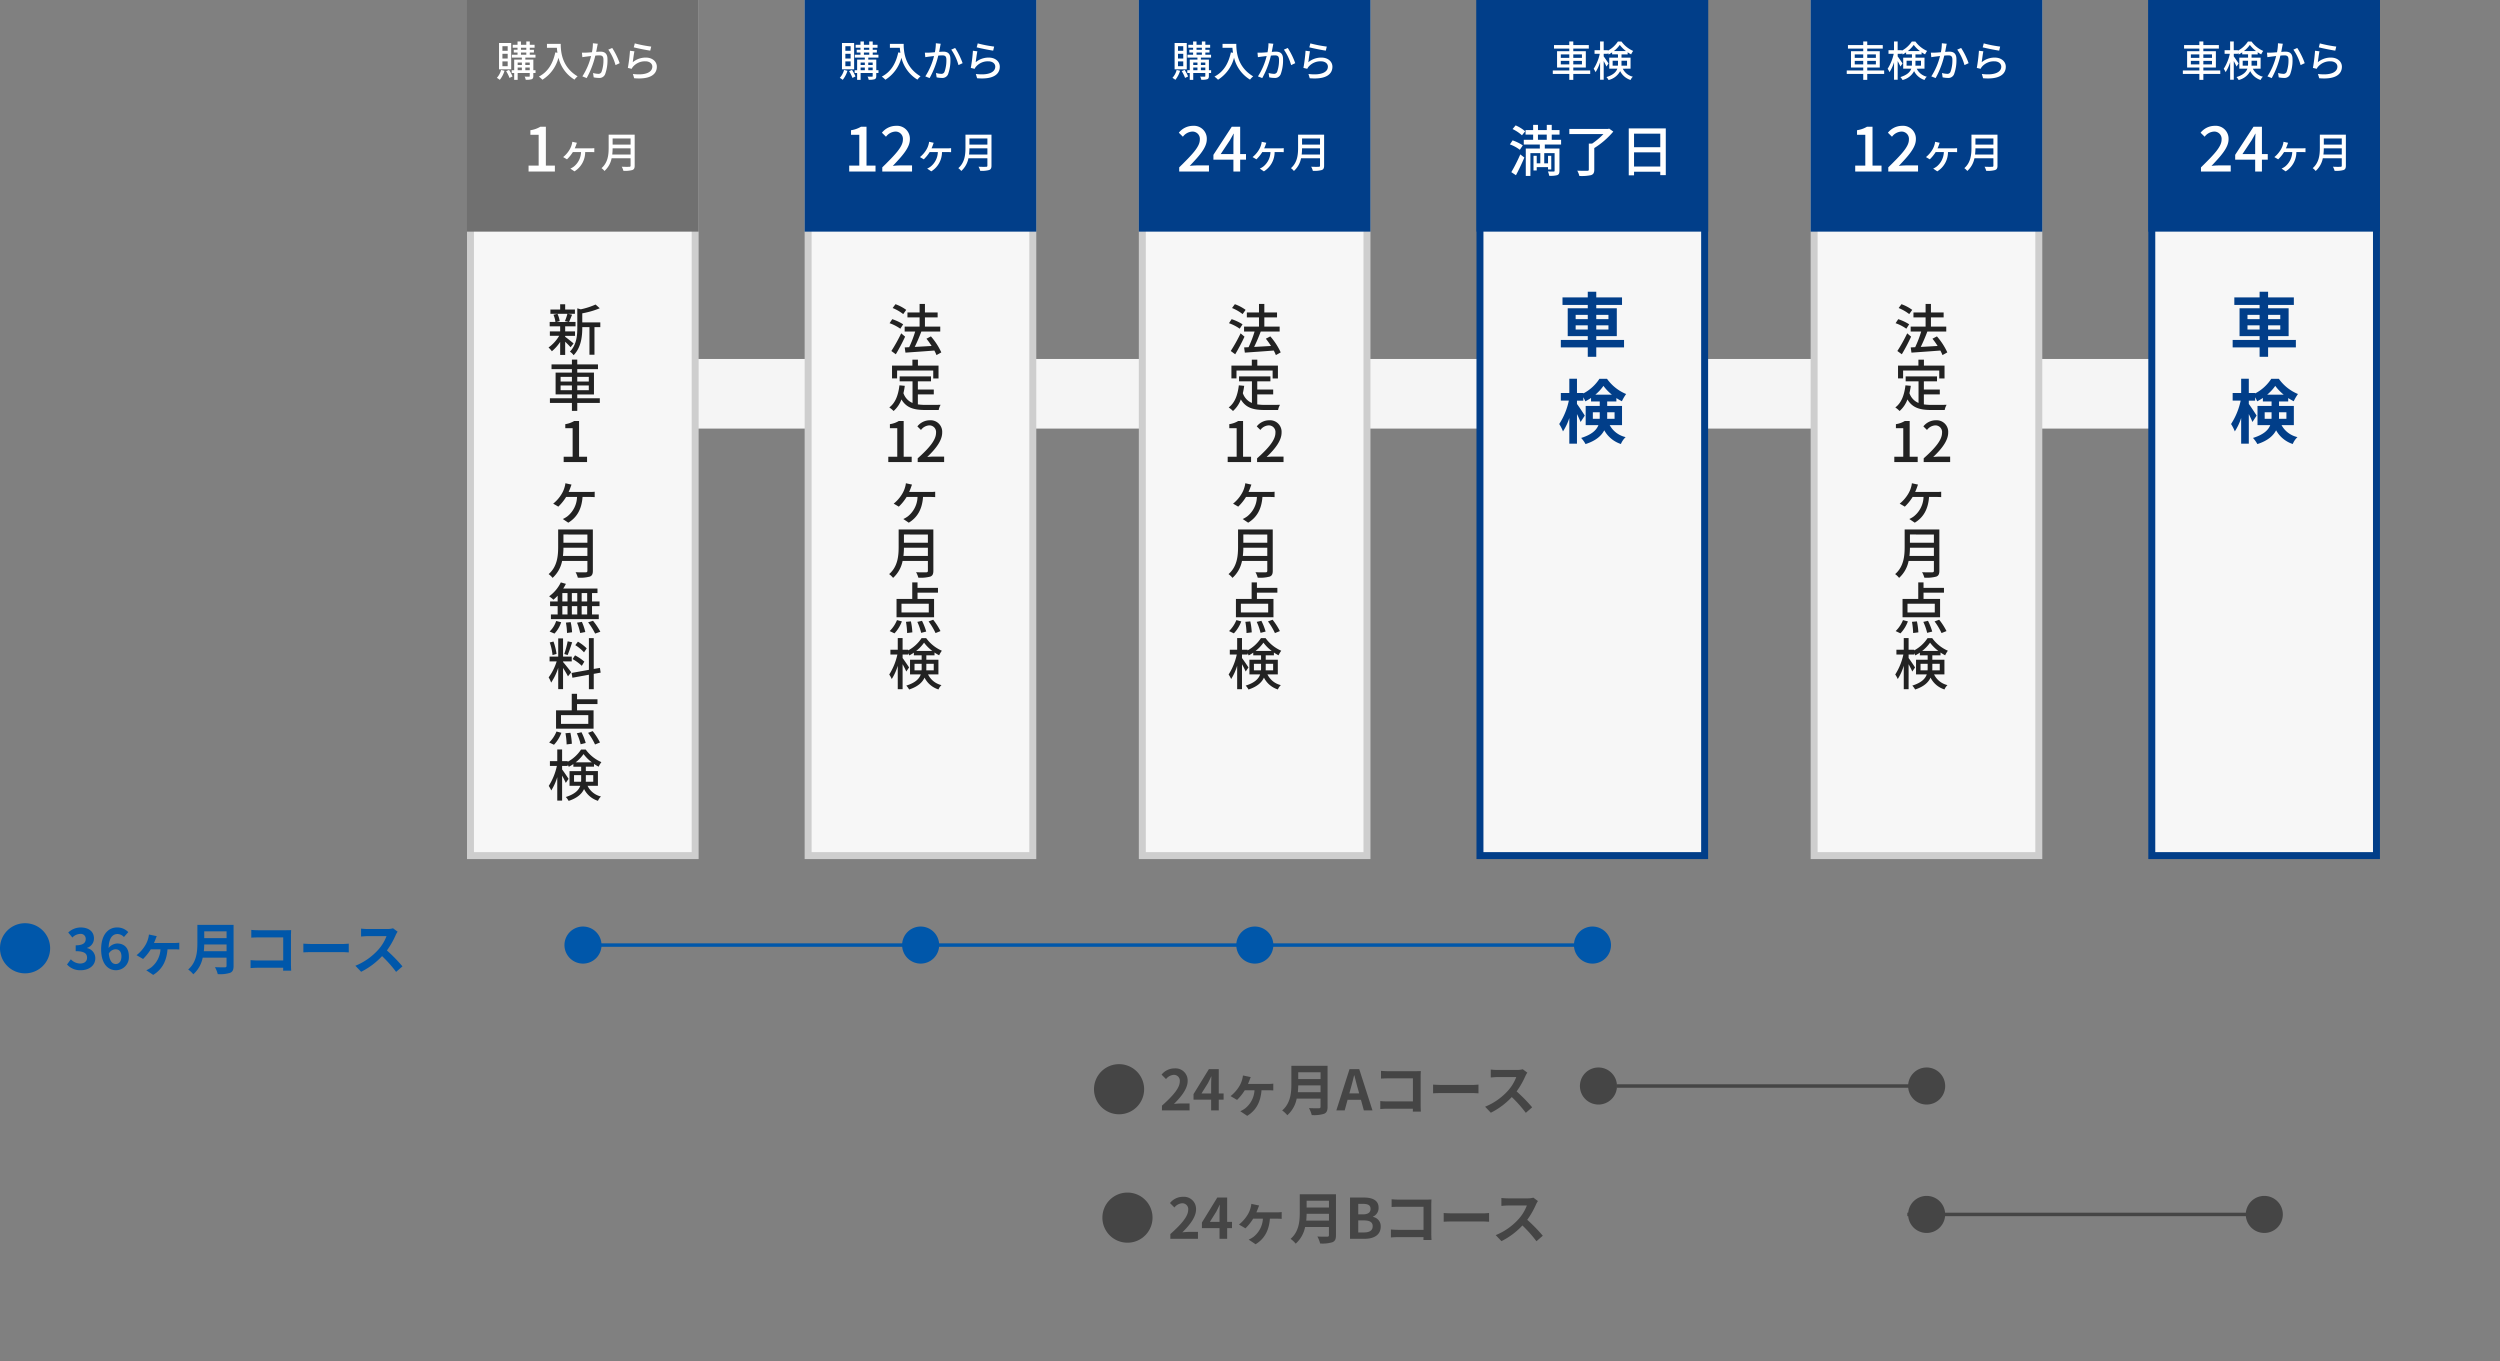 <svg xmlns="http://www.w3.org/2000/svg" width="718.188" height="391.089" viewBox="0 0 718.188 391.089">
  <rect x="0" y="0" width="718.188" height="391.089" fill="#808080" stroke="none"/>
  <g id="グループ_45" data-name="グループ 45" transform="translate(-1455.844 -2823.494)">
    <path id="パス_1937" data-name="パス 1937" d="M0,0H515.556" transform="translate(1590.668 2936.618)" fill="none" stroke="#f5f5f5" stroke-width="20"/>
    <g id="パス_1607" data-name="パス 1607" transform="translate(1590 2823.494)" fill="#f7f7f7">
      <path d="M 65.543 245.793 L 1 245.793 L 1 1 L 65.543 1 L 65.543 245.793 Z" stroke="none"/>
      <path d="M 2 2 L 2 244.793 L 64.543 244.793 L 64.543 2 L 2 2 M 7.62939453125e-06 -1.52587890625e-05 L 66.543 -1.52587890625e-05 L 66.543 246.793 L 7.62939453125e-06 246.793 L 7.62939453125e-06 -1.52587890625e-05 Z" stroke="none" fill="#cecece"/>
    </g>
    <path id="パス_1985" data-name="パス 1985" d="M-2.112-10.576a15.409,15.409,0,0,1-.72,2.1l1.1.24h-3.52l.928-.24a7.4,7.4,0,0,0-.64-2.1Zm1.776,8.5c-.368-.3-1.84-1.5-2.416-1.9v-.272H.08V-5.52H-2.752V-6.976H.224V-8.24H-1.648c.272-.544.576-1.328.88-2.08l-1.12-.256H.048v-1.232h-2.8v-1.52h-1.44v1.52h-2.8v1.232h1.968l-1.088.272a7.669,7.669,0,0,1,.56,2.064H-7.2v1.264h3.008V-5.52h-2.96v1.264H-4.48A10.933,10.933,0,0,1-7.536-.9,6.131,6.131,0,0,1-6.576.176,12.036,12.036,0,0,0-4.192-2.512V1.232h1.44V-2.56C-2.16-2-1.52-1.36-1.2-.976Zm7.68-6.048H2.16V-10.72a24.384,24.384,0,0,0,5.024-1.456l-1.2-1.072a21.133,21.133,0,0,1-4.256,1.376L.736-12.16v5.536C.736-4.416.544-1.68-1.392.288A3.586,3.586,0,0,1-.336,1.312c2.208-2.224,2.5-5.552,2.5-7.92v-.144H4.224v7.92h1.44v-7.92h1.68ZM-4.064,11.36V10H-.816v1.36Zm0-3.824H-.816V8.864H-4.064Zm8.1,0V8.864H.72V7.536Zm0,3.824H.72V10H4.032ZM7.2,13.68H.72v-1.1h4.8V6.3H.72V5.312H6.672V3.952H.72V2.576H-.816V3.952H-6.672v1.36H-.816V6.3H-5.5v6.272H-.816v1.1h-6.32v1.344h6.32V17.3H.72V15.024H7.2ZM-3.184,32h6.72V30.48h-2.3V20.208H-.16a6.925,6.925,0,0,1-2.56.912v1.168H-.608V30.48H-3.184Zm2.256,6.48-1.76-.384a5.7,5.7,0,0,1-.208,1.04,7.681,7.681,0,0,1-.88,2.048,10.4,10.4,0,0,1-2.416,2.768l1.472.864a14.169,14.169,0,0,0,2.24-2.784H.656A7.424,7.424,0,0,1-2.1,47.584a7.053,7.053,0,0,1-1.328.784l1.568,1.056c2.464-1.5,3.84-3.84,4.1-7.392H4.4c.32,0,.88.016,1.328.048V40.528a9.567,9.567,0,0,1-1.328.064H-1.76c.208-.432.384-.88.512-1.232C-1.152,39.072-1.056,38.8-.928,38.48Zm-2.464,20.5a20.841,20.841,0,0,0,.144-2.368h6.88v2.368Zm7.024-6.16v2.368h-6.88V52.816ZM5.2,51.376H-4.768V56.4c0,2.512-.24,5.648-2.736,7.792A5.645,5.645,0,0,1-6.368,65.28a8.837,8.837,0,0,0,2.736-4.864H3.632v2.8c0,.336-.128.464-.48.464-.384.016-1.664.032-2.912-.032a6.227,6.227,0,0,1,.64,1.568,10.569,10.569,0,0,0,3.424-.3c.64-.24.9-.7.9-1.664ZM3.568,72.048H1.984v-2.4H3.568Zm0,3.744H1.984v-2.4H3.568Zm-7.136-2.4H-2.08v2.4H-3.568Zm4.288,0v2.4H-.832v-2.4ZM-.832,72.048v-2.4H.72v2.4Zm-2.736-2.4H-2.08v2.4H-3.568Zm-1.344,2.4H-7.088v1.344h2.176v2.4H-6.848v1.344H6.9V75.792H4.96v-2.4H7.12V72.048H4.96v-2.4H6.528V68.336h-9.84a11.193,11.193,0,0,0,.768-1.344L-4,66.576a10.755,10.755,0,0,1-3.36,4,9.731,9.731,0,0,1,1.232.976A13.421,13.421,0,0,0-4.912,70.4Zm-.912,9.232A8.413,8.413,0,0,0-3.9,78.016l-1.44-.352a7.137,7.137,0,0,1-1.888,3.024Zm3.28-3.152a17.68,17.68,0,0,1,.32,2.976L-.768,80.9a17.755,17.755,0,0,0-.4-2.912Zm3.2.016a15.675,15.675,0,0,1,.9,2.976l1.472-.288a14.817,14.817,0,0,0-.976-2.912Zm3.184-.1A20.015,20.015,0,0,1,5.856,81.28l1.5-.528A20.064,20.064,0,0,0,5.248,77.6Zm-.4,7.488A12.906,12.906,0,0,0,.912,83.6L.16,84.608a11.58,11.58,0,0,1,2.5,2.064Zm-.688,3.808A13.38,13.38,0,0,0,.08,87.536l-.7,1.072a12.263,12.263,0,0,1,2.64,1.936ZM-2.032,83.5a28.311,28.311,0,0,1-.976,3.648l.96.3c.4-.928.9-2.416,1.3-3.664Zm-3.2,3.632a16.318,16.318,0,0,0-.88-3.568l-1.072.272a15.6,15.6,0,0,1,.8,3.616ZM-3.36,89.28h2.5V87.888h-2.5V82.656H-4.752v5.232h-2.48V89.28H-5.2a15.811,15.811,0,0,1-2.3,4.592,7.958,7.958,0,0,1,.72,1.488,16.619,16.619,0,0,0,2.032-4.24v6.128H-3.36V91.136c.528.848,1.136,1.856,1.408,2.432l.944-1.168c-.336-.48-1.872-2.432-2.352-2.944ZM7.44,92.5l-.208-1.36-1.776.3V82.592H4.064v9.1l-4.976.9.24,1.376L4.064,93.1v4.16H5.456V92.848Zm-3.552,14.72h-7.84V104.7h7.84Zm1.52-3.888H.656V101.52H6.528v-1.376H.656V98.576H-.864v4.752H-5.376v5.264H5.408Zm-11.376,9.888a10.094,10.094,0,0,0,2.128-3.44l-1.408-.368a9.208,9.208,0,0,1-2.1,3.152Zm3.3-3.312a20.948,20.948,0,0,1,.336,3.216l1.5-.192a19.014,19.014,0,0,0-.416-3.152Zm3.264.016a16.615,16.615,0,0,1,1.1,3.152l1.456-.368a17.05,17.05,0,0,0-1.216-3.088Zm3.232-.128a17.854,17.854,0,0,1,2,3.344l1.424-.576a19.085,19.085,0,0,0-2.1-3.264ZM-.208,123.84v-1.888H1.84v1.184a5.184,5.184,0,0,1-.032.7Zm5.52-1.888v1.888H3.168c.016-.224.016-.448.016-.672v-1.216Zm-5.056-3.68a10.866,10.866,0,0,0,2.272-2.384,11.589,11.589,0,0,0,2.384,2.384Zm6.4,6.736v-4.224H3.184V119.52H5.536v-.8a13.3,13.3,0,0,0,1.328.8,7.3,7.3,0,0,1,.784-1.312,11,11,0,0,1-4.5-3.616H1.808a10.542,10.542,0,0,1-3.84,3.52v-.192h-1.6v-3.344H-5.024v3.344H-7.136V119.3h2a17.619,17.619,0,0,1-2.336,5.744,7.744,7.744,0,0,1,.72,1.3,15.033,15.033,0,0,0,1.728-3.824v6.736h1.392V122.08c.416.752.848,1.6,1.056,2.1l.8-1.168c-.24-.4-1.424-2.144-1.856-2.7V119.3h1.6v-.384a5.952,5.952,0,0,1,.32.64,10.283,10.283,0,0,0,1.312-.8v.768H1.84v1.264H-1.5v4.224H1.584c-.432,1.232-1.52,2.384-4.16,3.216a5.016,5.016,0,0,1,.816,1.12c2.544-.832,3.808-2.064,4.432-3.408a6.763,6.763,0,0,0,4,3.392,3.571,3.571,0,0,1,.864-1.248,5.724,5.724,0,0,1-3.856-3.072Z" transform="translate(1620.956 2924.226)" fill="#222"/>
    <path id="パス_1982" data-name="パス 1982" d="M0,0H66.543V66.543H0Z" transform="translate(1590 2823.494)" fill="#707070"/>
    <path id="パス_1983" data-name="パス 1983" d="M-20.508-7.38H-22.02V-8.712h1.512Zm0,2.208H-22.02V-6.528h1.512Zm0,2.208H-22.02V-4.332h1.512Zm1.008-6.66h-3.492v7.56H-19.5Zm-2.9,7.74A5.364,5.364,0,0,1-23.616.384a6.918,6.918,0,0,1,.84.576,7.741,7.741,0,0,0,1.356-2.6Zm1.452.348a10.008,10.008,0,0,1,.96,1.944l.876-.42a11.117,11.117,0,0,0-1-1.884Zm5.508-.276V-2.58h1.272v.768Zm-2.2-.768h1.212v.768H-17.64Zm1.212-1.44v.708H-17.64V-4.02Zm2.256,0v.708h-1.272V-4.02Zm-2.52-2.868h1.536v.636h-1.536Zm0-1.38h1.536v.588h-1.536ZM-12.5-1.812h-.636V-4.848h-2.3v-.576h2.916v-.828H-14.16v-.636h1.188V-7.68H-14.16v-.588h1.38V-9.1h-1.38v-.972h-1V-9.1h-1.536v-.972h-.984V-9.1h-1.38v.828h1.38v.588h-1.08v.792h1.08v.636H-19.3v.828h2.868v.576h-2.208v3.036h-.708V-1h.708V.96h1V-1h3.468v.852c0,.144-.036.192-.2.192s-.708.012-1.26-.012a3.309,3.309,0,0,1,.3.9A5.005,5.005,0,0,0-13.6.78c.348-.156.456-.42.456-.912V-1h.636Zm3.276-7.56v1.128h2.856a13.26,13.26,0,0,0,.156,1.428l-.612-.108c-.7,3.252-2.148,5.616-4.728,6.948a8.535,8.535,0,0,1,1.032.9A10.583,10.583,0,0,0-5.916-5.4,10.181,10.181,0,0,0-1.32.9a5.638,5.638,0,0,1,.9-.948C-4.992-2.748-5.268-7.2-5.268-9.372Zm14.6-.036-1.4-.144A13.413,13.413,0,0,1,3.7-6.972c-.684.06-1.332.108-1.716.12-.408.012-.756.024-1.164,0l.12,1.3c.336-.06.888-.132,1.188-.168.276-.036.768-.1,1.32-.156A19.044,19.044,0,0,1,.948-.036L2.184.456A25.056,25.056,0,0,0,4.668-6c.456-.048.852-.072,1.1-.072C6.528-6.072,7-5.892,7-4.86a9.753,9.753,0,0,1-.54,3.516.94.94,0,0,1-.984.576,6.249,6.249,0,0,1-1.464-.24L4.2.24A6.748,6.748,0,0,0,5.628.408,1.766,1.766,0,0,0,7.476-.636,11.619,11.619,0,0,0,8.16-4.992c0-1.68-.876-2.148-2.04-2.148-.276,0-.708.024-1.2.072.108-.564.216-1.14.288-1.512C5.256-8.844,5.316-9.156,5.376-9.408ZM9.516-8.2,8.4-7.716a14.322,14.322,0,0,1,2.076,4.44l1.188-.552A20.783,20.783,0,0,0,9.516-8.2Zm6.492-1.32-.3,1.14c.924.24,3.564.792,4.74.948l.276-1.164A35.168,35.168,0,0,1,16.008-9.516ZM15.9-7.236,14.628-7.4a45.007,45.007,0,0,1-.612,4.932l1.1.264a2.442,2.442,0,0,1,.408-.636,4.5,4.5,0,0,1,3.54-1.524c1.152,0,1.98.636,1.98,1.524,0,1.584-1.872,2.58-5.58,2.112L15.828.5C20.52.9,22.344-.66,22.344-2.82c0-1.428-1.224-2.616-3.18-2.616A5.777,5.777,0,0,0,15.42-4.1C15.528-4.836,15.732-6.48,15.9-7.236Z" transform="translate(1622.196 2845.472)" fill="#fff"/>
    <path id="パス_1984" data-name="パス 1984" d="M-6.7-7.14l-1.32-.288a4.277,4.277,0,0,1-.156.78,5.761,5.761,0,0,1-.66,1.536,7.8,7.8,0,0,1-1.812,2.076l1.1.648A10.627,10.627,0,0,0-7.86-4.476h2.352A5.568,5.568,0,0,1-7.572-.312a5.29,5.29,0,0,1-1,.588l1.176.792A6.5,6.5,0,0,0-4.32-4.476H-2.7c.24,0,.66.012,1,.036V-5.6a7.175,7.175,0,0,1-1,.048H-7.32c.156-.324.288-.66.384-.924C-6.864-6.7-6.792-6.9-6.7-7.14ZM3.456-3.768a15.631,15.631,0,0,0,.108-1.776h5.16v1.776Zm5.268-4.62v1.776H3.564V-8.388ZM9.9-9.468H2.424V-5.7c0,1.884-.18,4.236-2.052,5.844A4.234,4.234,0,0,1,1.224.96,6.628,6.628,0,0,0,3.276-2.688H8.724v2.1c0,.252-.1.348-.36.348-.288.012-1.248.024-2.184-.024A4.67,4.67,0,0,1,6.66.912,7.927,7.927,0,0,0,9.228.684C9.708.5,9.9.156,9.9-.564Z" transform="translate(1628.272 2871.654)" fill="#fff"/>
    <path id="パス_1986" data-name="パス 1986" d="M-3.582,0h7.56V-1.71H1.386V-12.888H-.18A7.8,7.8,0,0,1-3.06-11.88v1.314H-.684V-1.71h-2.9Z" transform="translate(1611.272 2872.781)" fill="#fff"/>
    <path id="パス_1948" data-name="パス 1948" d="M.8-6.08A7.19,7.19,0,0,0,8,1.12a7.19,7.19,0,0,0,7.2-7.2A7.19,7.19,0,0,0,8-13.28,7.19,7.19,0,0,0,.8-6.08ZM20.32,0h7.936V-1.984H25.7c-.56,0-1.344.064-1.936.128C25.92-3.968,27.7-6.272,27.7-8.416a3.473,3.473,0,0,0-3.728-3.648,4.753,4.753,0,0,0-3.76,1.792l1.28,1.28a3.1,3.1,0,0,1,2.176-1.216,1.691,1.691,0,0,1,1.776,1.92c0,1.824-1.9,4.048-5.12,6.928ZM31.68-4.864l1.84-2.944c.336-.64.656-1.3.944-1.936h.064c-.032.7-.08,1.776-.08,2.464v2.416ZM34.448,0H36.64V-3.072h1.392V-4.864H36.64v-6.992H33.808L29.392-4.672v1.6h5.056ZM45.824-9.568l-2.24-.464a6.508,6.508,0,0,1-.224,1.168,7.268,7.268,0,0,1-.9,2.048A10.573,10.573,0,0,1,40.032-4.1L41.9-3.008a14.685,14.685,0,0,0,2.208-2.768h2.8a7.144,7.144,0,0,1-2.64,5.168,7.241,7.241,0,0,1-1.44.848l1.984,1.328c2.56-1.568,3.84-3.952,4.112-7.344H50.88c.32,0,.928,0,1.424.048V-7.68a11.4,11.4,0,0,1-1.424.08H45.04c.16-.368.3-.736.416-1.024C45.552-8.912,45.68-9.2,45.824-9.568ZM59.36-5.232c.064-.672.1-1.344.112-1.952h6.416v1.952Zm6.528-5.712v1.952H59.472v-1.952ZM67.9-12.8H57.5v5.264c0,2.432-.224,5.488-2.64,7.552a7.515,7.515,0,0,1,1.472,1.376,8.607,8.607,0,0,0,2.7-4.784h6.848v2.32c0,.336-.128.464-.512.464-.352,0-1.7.016-2.816-.048a8.168,8.168,0,0,1,.8,2A9.679,9.679,0,0,0,66.9.976C67.632.656,67.9.112,67.9-1.04Zm6.608,6.624c.352-1.232.7-2.576,1.008-3.872h.08c.336,1.28.656,2.64,1.024,3.872l.352,1.3H74.16ZM70.416,0h2.4l.832-3.04h3.84L78.32,0H80.8L76.992-11.856H74.208ZM83.248-11.36v2.224C83.7-9.168,84.56-9.2,85.232-9.2h7.184v6.624H85.04c-.72,0-1.44-.048-2-.1V-.384c.528-.048,1.44-.1,2.064-.1h7.3c0,.3,0,.576-.016.832H94.7c-.032-.48-.064-1.328-.064-1.888V-9.824c0-.464.032-1.1.048-1.472-.272.016-.944.032-1.408.032H85.216C84.672-11.264,83.84-11.3,83.248-11.36Zm14.96,3.952V-4.9c.592-.048,1.664-.08,2.576-.08h8.592c.672,0,1.488.064,1.872.08V-7.408c-.416.032-1.12.1-1.872.1h-8.592C99.952-7.312,98.784-7.36,98.208-7.408Zm27.072-3.44-1.312-.976a5.735,5.735,0,0,1-1.648.208h-5.648a17.875,17.875,0,0,1-1.888-.112v2.272c.336-.016,1.216-.112,1.888-.112H122.1a12.4,12.4,0,0,1-2.384,3.92,17.936,17.936,0,0,1-6.56,4.592L114.8.672a21.076,21.076,0,0,0,6.016-4.5A36.486,36.486,0,0,1,124.848.7L126.672-.88a44.98,44.98,0,0,0-4.464-4.576,23.524,23.524,0,0,0,2.512-4.4A7.559,7.559,0,0,1,125.28-10.848Z" transform="translate(1769.323 3142.481)" fill="#454545"/>
    <path id="パス_1949" data-name="パス 1949" d="M.8-6.08A7.19,7.19,0,0,0,8,1.12a7.19,7.19,0,0,0,7.2-7.2A7.19,7.19,0,0,0,8-13.28,7.19,7.19,0,0,0,.8-6.08ZM20.32,0h7.936V-1.984H25.7c-.56,0-1.344.064-1.936.128C25.92-3.968,27.7-6.272,27.7-8.416a3.473,3.473,0,0,0-3.728-3.648,4.753,4.753,0,0,0-3.76,1.792l1.28,1.28a3.1,3.1,0,0,1,2.176-1.216,1.691,1.691,0,0,1,1.776,1.92c0,1.824-1.9,4.048-5.12,6.928ZM31.68-4.864l1.84-2.944c.336-.64.656-1.3.944-1.936h.064c-.032.7-.08,1.776-.08,2.464v2.416ZM34.448,0H36.64V-3.072h1.392V-4.864H36.64v-6.992H33.808L29.392-4.672v1.6h5.056ZM45.824-9.568l-2.24-.464a6.508,6.508,0,0,1-.224,1.168,7.268,7.268,0,0,1-.9,2.048A10.573,10.573,0,0,1,40.032-4.1L41.9-3.008a14.685,14.685,0,0,0,2.208-2.768h2.8a7.144,7.144,0,0,1-2.64,5.168,7.241,7.241,0,0,1-1.44.848l1.984,1.328c2.56-1.568,3.84-3.952,4.112-7.344H50.88c.32,0,.928,0,1.424.048V-7.68a11.4,11.4,0,0,1-1.424.08H45.04c.16-.368.3-.736.416-1.024C45.552-8.912,45.68-9.2,45.824-9.568ZM59.36-5.232c.064-.672.1-1.344.112-1.952h6.416v1.952Zm6.528-5.712v1.952H59.472v-1.952ZM67.9-12.8H57.5v5.264c0,2.432-.224,5.488-2.64,7.552a7.515,7.515,0,0,1,1.472,1.376,8.607,8.607,0,0,0,2.7-4.784h6.848v2.32c0,.336-.128.464-.512.464-.352,0-1.7.016-2.816-.048a8.168,8.168,0,0,1,.8,2A9.679,9.679,0,0,0,66.9.976C67.632.656,67.9.112,67.9-1.04ZM71.936,0H76.16c2.608,0,4.592-1.1,4.592-3.488a2.692,2.692,0,0,0-2.224-2.8v-.08a2.686,2.686,0,0,0,1.616-2.56c0-2.208-1.856-2.928-4.288-2.928h-3.92ZM74.3-7.024v-3.008h1.408c1.424,0,2.128.416,2.128,1.456,0,.944-.656,1.552-2.16,1.552Zm0,5.2V-5.28h1.648c1.632,0,2.5.5,2.5,1.648,0,1.232-.88,1.808-2.5,1.808Zm9.584-9.536v2.224c.448-.032,1.312-.064,1.984-.064h7.184v6.624H85.68c-.72,0-1.44-.048-2-.1V-.384c.528-.048,1.44-.1,2.064-.1h7.3c0,.3,0,.576-.016.832h2.32c-.032-.48-.064-1.328-.064-1.888V-9.824c0-.464.032-1.1.048-1.472-.272.016-.944.032-1.408.032H85.856C85.312-11.264,84.48-11.3,83.888-11.36Zm14.96,3.952V-4.9c.592-.048,1.664-.08,2.576-.08h8.592c.672,0,1.488.064,1.872.08V-7.408c-.416.032-1.12.1-1.872.1h-8.592C100.592-7.312,99.424-7.36,98.848-7.408Zm27.072-3.44-1.312-.976a5.735,5.735,0,0,1-1.648.208h-5.648a17.875,17.875,0,0,1-1.888-.112v2.272c.336-.016,1.216-.112,1.888-.112h5.424a12.4,12.4,0,0,1-2.384,3.92,17.936,17.936,0,0,1-6.56,4.592L115.44.672a21.076,21.076,0,0,0,6.016-4.5A36.486,36.486,0,0,1,125.488.7L127.312-.88a44.98,44.98,0,0,0-4.464-4.576,23.524,23.524,0,0,0,2.512-4.4A7.559,7.559,0,0,1,125.92-10.848Z" transform="translate(1771.736 3179.371)" fill="#454545"/>
    <path id="パス_1950" data-name="パス 1950" d="M0,0H292.666" transform="translate(1620.834 3094.991)" fill="none" stroke="#0057aa" stroke-width="1"/>
    <path id="パス_1987" data-name="パス 1987" d="M5.323,0A5.323,5.323,0,1,1,0,5.323,5.323,5.323,0,0,1,5.323,0Z" transform="translate(1618 3089.667)" fill="#0057aa"/>
    <path id="パス_1979" data-name="パス 1979" d="M5.323,0A5.323,5.323,0,1,1,0,5.323,5.323,5.323,0,0,1,5.323,0Z" transform="translate(1715 3089.667)" fill="#0057aa"/>
    <path id="パス_1972" data-name="パス 1972" d="M5.323,0A5.323,5.323,0,1,1,0,5.323,5.323,5.323,0,0,1,5.323,0Z" transform="translate(1811 3089.667)" fill="#0057aa"/>
    <path id="パス_1951" data-name="パス 1951" d="M5.323,0A5.323,5.323,0,1,1,0,5.323,5.323,5.323,0,0,1,5.323,0Z" transform="translate(1908 3089.667)" fill="#0057aa"/>
    <path id="パス_1938" data-name="パス 1938" d="M5.323,0A5.323,5.323,0,1,1,0,5.323,5.323,5.323,0,0,1,5.323,0Z" transform="translate(2163.385 3089.667)" fill="none"/>
    <path id="パス_1943" data-name="パス 1943" d="M0,0H91.137" transform="translate(1920.363 3135.481)" fill="none" stroke="#454545" stroke-width="1"/>
    <path id="パス_1939" data-name="パス 1939" d="M0,0H102.737" transform="translate(2003.763 3172.37)" fill="none" stroke="#454545" stroke-width="1"/>
    <path id="パス_1952" data-name="パス 1952" d="M5.323,0A5.323,5.323,0,1,1,0,5.323,5.323,5.323,0,0,1,5.323,0Z" transform="translate(1909.716 3130.157)" fill="#454545"/>
    <path id="パス_1953" data-name="パス 1953" d="M5.323,0A5.323,5.323,0,1,1,0,5.323,5.323,5.323,0,0,1,5.323,0Z" transform="translate(1909.716 3167.047)" fill="none"/>
    <path id="パス_1954" data-name="パス 1954" d="M5.323,0A5.323,5.323,0,1,1,0,5.323,5.323,5.323,0,0,1,5.323,0Z" transform="translate(1909.716 3203.937)" fill="none"/>
    <path id="パス_1944" data-name="パス 1944" d="M5.323,0A5.323,5.323,0,1,1,0,5.323,5.323,5.323,0,0,1,5.323,0Z" transform="translate(2004 3130.157)" fill="#454545"/>
    <path id="パス_1945" data-name="パス 1945" d="M5.323,0A5.323,5.323,0,1,1,0,5.323,5.323,5.323,0,0,1,5.323,0Z" transform="translate(2004 3167.047)" fill="#454545"/>
    <path id="パス_1940" data-name="パス 1940" d="M5.323,0A5.323,5.323,0,1,1,0,5.323,5.323,5.323,0,0,1,5.323,0Z" transform="translate(2101 3167.047)" fill="#454545"/>
    <path id="パス_1988" data-name="パス 1988" d="M.8-6.08A7.19,7.19,0,0,0,8,1.12a7.19,7.19,0,0,0,7.2-7.2A7.19,7.19,0,0,0,8-13.28,7.19,7.19,0,0,0,.8-6.08ZM24.016.224c2.256,0,4.16-1.264,4.16-3.44a2.961,2.961,0,0,0-2.352-2.912v-.08a2.81,2.81,0,0,0,1.968-2.7c0-2.016-1.552-3.152-3.84-3.152A5.253,5.253,0,0,0,20.4-10.608l1.2,1.44a3.218,3.218,0,0,1,2.24-1.04,1.4,1.4,0,0,1,1.584,1.472c0,1.056-.7,1.808-2.88,1.808v1.68c2.576,0,3.264.736,3.264,1.888,0,1.072-.816,1.664-2.016,1.664a3.761,3.761,0,0,1-2.64-1.216l-1.1,1.488A5.033,5.033,0,0,0,24.016.224Zm9.968-6.016c1.024,0,1.7.656,1.7,2.048,0,1.456-.736,2.192-1.616,2.192-.992,0-1.792-.832-2.016-2.992A2.314,2.314,0,0,1,33.984-5.792ZM34.112.224a3.722,3.722,0,0,0,3.712-3.968c0-2.528-1.408-3.712-3.392-3.712A3.409,3.409,0,0,0,32-6.176c.1-2.976,1.216-4,2.576-4a2.57,2.57,0,0,1,1.824.864l1.248-1.408a4.358,4.358,0,0,0-3.216-1.344c-2.384,0-4.576,1.888-4.576,6.3C29.856-1.584,31.856.224,34.112.224ZM45.824-9.568l-2.24-.464a6.508,6.508,0,0,1-.224,1.168,7.268,7.268,0,0,1-.9,2.048A10.573,10.573,0,0,1,40.032-4.1L41.9-3.008a14.685,14.685,0,0,0,2.208-2.768h2.8a7.144,7.144,0,0,1-2.64,5.168,7.241,7.241,0,0,1-1.44.848l1.984,1.328c2.56-1.568,3.84-3.952,4.112-7.344H50.88c.32,0,.928,0,1.424.048V-7.68a11.4,11.4,0,0,1-1.424.08H45.04c.16-.368.3-.736.416-1.024C45.552-8.912,45.68-9.2,45.824-9.568ZM59.36-5.232c.064-.672.1-1.344.112-1.952h6.416v1.952Zm6.528-5.712v1.952H59.472v-1.952ZM67.9-12.8H57.5v5.264c0,2.432-.224,5.488-2.64,7.552a7.515,7.515,0,0,1,1.472,1.376,8.607,8.607,0,0,0,2.7-4.784h6.848v2.32c0,.336-.128.464-.512.464-.352,0-1.7.016-2.816-.048a8.168,8.168,0,0,1,.8,2A9.679,9.679,0,0,0,66.9.976C67.632.656,67.9.112,67.9-1.04Zm5.088,1.44v2.224C73.44-9.168,74.3-9.2,74.976-9.2H82.16v6.624H74.784c-.72,0-1.44-.048-2-.1V-.384c.528-.048,1.44-.1,2.064-.1h7.3c0,.3,0,.576-.016.832h2.32c-.032-.48-.064-1.328-.064-1.888V-9.824c0-.464.032-1.1.048-1.472-.272.016-.944.032-1.408.032H74.96C74.416-11.264,73.584-11.3,72.992-11.36Zm14.96,3.952V-4.9c.592-.048,1.664-.08,2.576-.08H99.12c.672,0,1.488.064,1.872.08V-7.408c-.416.032-1.12.1-1.872.1H90.528C89.7-7.312,88.528-7.36,87.952-7.408Zm27.072-3.44-1.312-.976a5.735,5.735,0,0,1-1.648.208h-5.648a17.875,17.875,0,0,1-1.888-.112v2.272c.336-.016,1.216-.112,1.888-.112h5.424a12.4,12.4,0,0,1-2.384,3.92,17.936,17.936,0,0,1-6.56,4.592L104.544.672a21.076,21.076,0,0,0,6.016-4.5A36.486,36.486,0,0,1,114.592.7L116.416-.88a44.98,44.98,0,0,0-4.464-4.576,23.524,23.524,0,0,0,2.512-4.4A7.559,7.559,0,0,1,115.024-10.848Z" transform="translate(1455.044 3101.991)" fill="#0057aa"/>
    <g id="パス_1975" data-name="パス 1975" transform="translate(1687 2823.494)" fill="#f7f7f7">
      <path d="M 65.543 245.793 L 1 245.793 L 1 1 L 65.543 1 L 65.543 245.793 Z" stroke="none"/>
      <path d="M 2 2 L 2 244.793 L 64.543 244.793 L 64.543 2 L 2 2 M 7.62939453125e-06 1.52587890625e-05 L 66.543 1.52587890625e-05 L 66.543 246.793 L 7.62939453125e-06 246.793 L 7.62939453125e-06 1.52587890625e-05 Z" stroke="none" fill="#cecece"/>
    </g>
    <path id="パス_1980" data-name="パス 1980" d="M-2.592-11.712A12.163,12.163,0,0,0-5.68-13.344l-.816,1.1A12.566,12.566,0,0,1-3.456-10.5Zm-.88,4.144A13.958,13.958,0,0,0-6.608-9.04l-.768,1.152A12.345,12.345,0,0,1-4.288-6.3Zm-.56,2.592A45.421,45.421,0,0,1-6.864.1l1.28.944A53.758,53.758,0,0,0-2.912-4.016ZM7.488.5A19.132,19.132,0,0,0,4.5-4.1l-1.28.672A20.935,20.935,0,0,1,4.7-1.344c-1.664.1-3.344.192-4.848.272.656-1.312,1.36-2.96,1.9-4.416H7.184V-6.9h-4.4V-9.552H6.432V-10.96H2.784v-2.464H1.248v2.464H-2.24v1.408H1.248V-6.9H-3.04v1.408H-.016a31.5,31.5,0,0,1-1.728,4.5l-1.28.064.208,1.5C-.64.416,2.5.208,5.488-.032A11.335,11.335,0,0,1,6.1,1.28Zm-12.7,5.216H5.168V7.984h1.52V4.3H.768V2.592H-.816V4.3H-6.672v3.68h1.456ZM.752,12.56H5.328V11.168H.752V8.816H4.528V7.392H-4.48V8.816h3.7v6.208a4.58,4.58,0,0,1-2.608-2.816,19.566,19.566,0,0,0,.384-2.1l-1.536-.144c-.336,2.8-1.152,5.04-2.912,6.352a8.047,8.047,0,0,1,1.232,1.024,8.145,8.145,0,0,0,2.256-3.328c1.456,2.512,3.76,3.04,6.9,3.04H6.736a4.488,4.488,0,0,1,.56-1.5c-.912.032-3.6.032-4.288.032A16.718,16.718,0,0,1,.752,15.44ZM-7.744,32h6.72V30.48h-2.3V20.208H-4.72a6.925,6.925,0,0,1-2.56.912v1.168h2.112V30.48H-7.744ZM.7,32H8.3V30.432H5.36c-.576,0-1.312.048-1.92.112,2.5-2.384,4.3-4.736,4.3-7.008A3.33,3.33,0,0,0,4.192,20,4.572,4.572,0,0,0,.608,21.76l1.04,1.024a3.194,3.194,0,0,1,2.32-1.312,1.912,1.912,0,0,1,2,2.16c0,1.936-1.792,4.224-5.264,7.3ZM-.928,38.48l-1.76-.384a5.7,5.7,0,0,1-.208,1.04,7.681,7.681,0,0,1-.88,2.048,10.4,10.4,0,0,1-2.416,2.768l1.472.864a14.169,14.169,0,0,0,2.24-2.784H.656A7.424,7.424,0,0,1-2.1,47.584a7.053,7.053,0,0,1-1.328.784l1.568,1.056c2.464-1.5,3.84-3.84,4.1-7.392H4.4c.32,0,.88.016,1.328.048V40.528a9.567,9.567,0,0,1-1.328.064H-1.76c.208-.432.384-.88.512-1.232C-1.152,39.072-1.056,38.8-.928,38.48Zm-2.464,20.5a20.841,20.841,0,0,0,.144-2.368h6.88v2.368Zm7.024-6.16v2.368h-6.88V52.816ZM5.2,51.376H-4.768V56.4c0,2.512-.24,5.648-2.736,7.792A5.645,5.645,0,0,1-6.368,65.28a8.837,8.837,0,0,0,2.736-4.864H3.632v2.8c0,.336-.128.464-.48.464-.384.016-1.664.032-2.912-.032a6.227,6.227,0,0,1,.64,1.568,10.569,10.569,0,0,0,3.424-.3c.64-.24.9-.7.9-1.664ZM3.888,75.216h-7.84V72.7h7.84Zm1.52-3.888H.656V69.52H6.528V68.144H.656V66.576H-.864v4.752H-5.376v5.264H5.408ZM-5.968,81.216a10.094,10.094,0,0,0,2.128-3.44l-1.408-.368a9.208,9.208,0,0,1-2.1,3.152Zm3.3-3.312a20.948,20.948,0,0,1,.336,3.216l1.5-.192a19.014,19.014,0,0,0-.416-3.152Zm3.264.016a16.615,16.615,0,0,1,1.1,3.152L3.152,80.7a17.05,17.05,0,0,0-1.216-3.088Zm3.232-.128a17.854,17.854,0,0,1,2,3.344l1.424-.576a19.085,19.085,0,0,0-2.1-3.264ZM-.208,91.84V89.952H1.84v1.184a5.184,5.184,0,0,1-.032.7Zm5.52-1.888V91.84H3.168c.016-.224.016-.448.016-.672V89.952ZM.256,86.272a10.866,10.866,0,0,0,2.272-2.384,11.589,11.589,0,0,0,2.384,2.384Zm6.4,6.736V88.784H3.184V87.52H5.536v-.8a13.3,13.3,0,0,0,1.328.8,7.3,7.3,0,0,1,.784-1.312,11,11,0,0,1-4.5-3.616H1.808a10.542,10.542,0,0,1-3.84,3.52V85.92h-1.6V82.576H-5.024V85.92H-7.136V87.3h2A17.619,17.619,0,0,1-7.472,93.04a7.744,7.744,0,0,1,.72,1.3,15.033,15.033,0,0,0,1.728-3.824v6.736h1.392V90.08c.416.752.848,1.6,1.056,2.1l.8-1.168c-.24-.4-1.424-2.144-1.856-2.7V87.3h1.6v-.384a5.952,5.952,0,0,1,.32.64,10.283,10.283,0,0,0,1.312-.8v.768H1.84v1.264H-1.5v4.224H1.584c-.432,1.232-1.52,2.384-4.16,3.216a5.016,5.016,0,0,1,.816,1.12c2.544-.832,3.808-2.064,4.432-3.408a6.763,6.763,0,0,0,4,3.392,3.571,3.571,0,0,1,.864-1.248A5.724,5.724,0,0,1,3.68,93.008Z" transform="translate(1718.772 2924.226)" fill="#222"/>
    <path id="パス_1976" data-name="パス 1976" d="M0,0H66.543V66.543H0Z" transform="translate(1687 2823.494)" fill="#013e89"/>
    <path id="パス_1977" data-name="パス 1977" d="M-20.508-7.38H-22.02V-8.712h1.512Zm0,2.208H-22.02V-6.528h1.512Zm0,2.208H-22.02V-4.332h1.512Zm1.008-6.66h-3.492v7.56H-19.5Zm-2.9,7.74A5.364,5.364,0,0,1-23.616.384a6.918,6.918,0,0,1,.84.576,7.741,7.741,0,0,0,1.356-2.6Zm1.452.348a10.008,10.008,0,0,1,.96,1.944l.876-.42a11.117,11.117,0,0,0-1-1.884Zm5.508-.276V-2.58h1.272v.768Zm-2.2-.768h1.212v.768H-17.64Zm1.212-1.44v.708H-17.64V-4.02Zm2.256,0v.708h-1.272V-4.02Zm-2.52-2.868h1.536v.636h-1.536Zm0-1.38h1.536v.588h-1.536ZM-12.5-1.812h-.636V-4.848h-2.3v-.576h2.916v-.828H-14.16v-.636h1.188V-7.68H-14.16v-.588h1.38V-9.1h-1.38v-.972h-1V-9.1h-1.536v-.972h-.984V-9.1h-1.38v.828h1.38v.588h-1.08v.792h1.08v.636H-19.3v.828h2.868v.576h-2.208v3.036h-.708V-1h.708V.96h1V-1h3.468v.852c0,.144-.036.192-.2.192s-.708.012-1.26-.012a3.309,3.309,0,0,1,.3.9A5.005,5.005,0,0,0-13.6.78c.348-.156.456-.42.456-.912V-1h.636Zm3.276-7.56v1.128h2.856a13.26,13.26,0,0,0,.156,1.428l-.612-.108c-.7,3.252-2.148,5.616-4.728,6.948a8.535,8.535,0,0,1,1.032.9A10.583,10.583,0,0,0-5.916-5.4,10.181,10.181,0,0,0-1.32.9a5.638,5.638,0,0,1,.9-.948C-4.992-2.748-5.268-7.2-5.268-9.372Zm14.6-.036-1.4-.144A13.413,13.413,0,0,1,3.7-6.972c-.684.06-1.332.108-1.716.12-.408.012-.756.024-1.164,0l.12,1.3c.336-.06.888-.132,1.188-.168.276-.036.768-.1,1.32-.156A19.044,19.044,0,0,1,.948-.036L2.184.456A25.056,25.056,0,0,0,4.668-6c.456-.048.852-.072,1.1-.072C6.528-6.072,7-5.892,7-4.86a9.753,9.753,0,0,1-.54,3.516.94.94,0,0,1-.984.576,6.249,6.249,0,0,1-1.464-.24L4.2.24A6.748,6.748,0,0,0,5.628.408,1.766,1.766,0,0,0,7.476-.636,11.619,11.619,0,0,0,8.16-4.992c0-1.68-.876-2.148-2.04-2.148-.276,0-.708.024-1.2.072.108-.564.216-1.14.288-1.512C5.256-8.844,5.316-9.156,5.376-9.408ZM9.516-8.2,8.4-7.716a14.322,14.322,0,0,1,2.076,4.44l1.188-.552A20.783,20.783,0,0,0,9.516-8.2Zm6.492-1.32-.3,1.14c.924.24,3.564.792,4.74.948l.276-1.164A35.168,35.168,0,0,1,16.008-9.516ZM15.9-7.236,14.628-7.4a45.007,45.007,0,0,1-.612,4.932l1.1.264a2.442,2.442,0,0,1,.408-.636,4.5,4.5,0,0,1,3.54-1.524c1.152,0,1.98.636,1.98,1.524,0,1.584-1.872,2.58-5.58,2.112L15.828.5C20.52.9,22.344-.66,22.344-2.82c0-1.428-1.224-2.616-3.18-2.616A5.777,5.777,0,0,0,15.42-4.1C15.528-4.836,15.732-6.48,15.9-7.236Z" transform="translate(1720.715 2845.472)" fill="#fff"/>
    <path id="パス_1978" data-name="パス 1978" d="M-6.7-7.14l-1.32-.288a4.277,4.277,0,0,1-.156.78,5.761,5.761,0,0,1-.66,1.536,7.8,7.8,0,0,1-1.812,2.076l1.1.648A10.627,10.627,0,0,0-7.86-4.476h2.352A5.568,5.568,0,0,1-7.572-.312a5.29,5.29,0,0,1-1,.588l1.176.792A6.5,6.5,0,0,0-4.32-4.476H-2.7c.24,0,.66.012,1,.036V-5.6a7.175,7.175,0,0,1-1,.048H-7.32c.156-.324.288-.66.384-.924C-6.864-6.7-6.792-6.9-6.7-7.14ZM3.456-3.768a15.631,15.631,0,0,0,.108-1.776h5.16v1.776Zm5.268-4.62v1.776H3.564V-8.388ZM9.9-9.468H2.424V-5.7c0,1.884-.18,4.236-2.052,5.844A4.234,4.234,0,0,1,1.224.96,6.628,6.628,0,0,0,3.276-2.688H8.724v2.1c0,.252-.1.348-.36.348-.288.012-1.248.024-2.184-.024A4.67,4.67,0,0,1,6.66.912,7.927,7.927,0,0,0,9.228.684C9.708.5,9.9.156,9.9-.564Z" transform="translate(1730.772 2871.654)" fill="#fff"/>
    <path id="パス_1981" data-name="パス 1981" d="M-18.972,0h7.56V-1.71H-14V-12.888H-15.57a7.8,7.8,0,0,1-2.88,1.008v1.314h2.376V-1.71h-2.9Zm9.5,0h8.55V-1.764H-4.284c-.648,0-1.494.054-2.16.126,2.754-2.88,4.9-5.256,4.9-7.614a3.7,3.7,0,0,0-4-3.888,5.2,5.2,0,0,0-4.032,1.98l1.17,1.152A3.593,3.593,0,0,1-5.8-11.484a2.1,2.1,0,0,1,2.25,2.34c0,2.016-2.232,4.32-5.922,7.938Z" transform="translate(1718.772 2872.781)" fill="#fff"/>
    <g id="パス_1941" data-name="パス 1941" transform="translate(1976 2823.494)" fill="#f7f7f7">
      <path d="M 65.543 245.793 L 1 245.793 L 1 1 L 65.543 1 L 65.543 245.793 Z" stroke="none"/>
      <path d="M 2 2 L 2 244.793 L 64.543 244.793 L 64.543 2 L 2 2 M 7.62939453125e-06 1.52587890625e-05 L 66.543 1.52587890625e-05 L 66.543 246.793 L 7.62939453125e-06 246.793 L 7.62939453125e-06 1.52587890625e-05 Z" stroke="none" fill="#cecece"/>
    </g>
    <path id="パス_1946" data-name="パス 1946" d="M-2.592-11.712A12.163,12.163,0,0,0-5.68-13.344l-.816,1.1A12.566,12.566,0,0,1-3.456-10.5Zm-.88,4.144A13.958,13.958,0,0,0-6.608-9.04l-.768,1.152A12.345,12.345,0,0,1-4.288-6.3Zm-.56,2.592A45.421,45.421,0,0,1-6.864.1l1.28.944A53.758,53.758,0,0,0-2.912-4.016ZM7.488.5A19.132,19.132,0,0,0,4.5-4.1l-1.28.672A20.935,20.935,0,0,1,4.7-1.344c-1.664.1-3.344.192-4.848.272.656-1.312,1.36-2.96,1.9-4.416H7.184V-6.9h-4.4V-9.552H6.432V-10.96H2.784v-2.464H1.248v2.464H-2.24v1.408H1.248V-6.9H-3.04v1.408H-.016a31.5,31.5,0,0,1-1.728,4.5l-1.28.064.208,1.5C-.64.416,2.5.208,5.488-.032A11.335,11.335,0,0,1,6.1,1.28Zm-12.7,5.216H5.168V7.984h1.52V4.3H.768V2.592H-.816V4.3H-6.672v3.68h1.456ZM.752,12.56H5.328V11.168H.752V8.816H4.528V7.392H-4.48V8.816h3.7v6.208a4.58,4.58,0,0,1-2.608-2.816,19.566,19.566,0,0,0,.384-2.1l-1.536-.144c-.336,2.8-1.152,5.04-2.912,6.352a8.047,8.047,0,0,1,1.232,1.024,8.145,8.145,0,0,0,2.256-3.328c1.456,2.512,3.76,3.04,6.9,3.04H6.736a4.488,4.488,0,0,1,.56-1.5c-.912.032-3.6.032-4.288.032A16.718,16.718,0,0,1,.752,15.44ZM-7.744,32h6.72V30.48h-2.3V20.208H-4.72a6.925,6.925,0,0,1-2.56.912v1.168h2.112V30.48H-7.744ZM.7,32H8.3V30.432H5.36c-.576,0-1.312.048-1.92.112,2.5-2.384,4.3-4.736,4.3-7.008A3.33,3.33,0,0,0,4.192,20,4.572,4.572,0,0,0,.608,21.76l1.04,1.024a3.194,3.194,0,0,1,2.32-1.312,1.912,1.912,0,0,1,2,2.16c0,1.936-1.792,4.224-5.264,7.3ZM-.928,38.48l-1.76-.384a5.7,5.7,0,0,1-.208,1.04,7.681,7.681,0,0,1-.88,2.048,10.4,10.4,0,0,1-2.416,2.768l1.472.864a14.169,14.169,0,0,0,2.24-2.784H.656A7.424,7.424,0,0,1-2.1,47.584a7.053,7.053,0,0,1-1.328.784l1.568,1.056c2.464-1.5,3.84-3.84,4.1-7.392H4.4c.32,0,.88.016,1.328.048V40.528a9.567,9.567,0,0,1-1.328.064H-1.76c.208-.432.384-.88.512-1.232C-1.152,39.072-1.056,38.8-.928,38.48Zm-2.464,20.5a20.841,20.841,0,0,0,.144-2.368h6.88v2.368Zm7.024-6.16v2.368h-6.88V52.816ZM5.2,51.376H-4.768V56.4c0,2.512-.24,5.648-2.736,7.792A5.645,5.645,0,0,1-6.368,65.28a8.837,8.837,0,0,0,2.736-4.864H3.632v2.8c0,.336-.128.464-.48.464-.384.016-1.664.032-2.912-.032a6.227,6.227,0,0,1,.64,1.568,10.569,10.569,0,0,0,3.424-.3c.64-.24.9-.7.9-1.664ZM3.888,75.216h-7.84V72.7h7.84Zm1.52-3.888H.656V69.52H6.528V68.144H.656V66.576H-.864v4.752H-5.376v5.264H5.408ZM-5.968,81.216a10.094,10.094,0,0,0,2.128-3.44l-1.408-.368a9.208,9.208,0,0,1-2.1,3.152Zm3.3-3.312a20.948,20.948,0,0,1,.336,3.216l1.5-.192a19.014,19.014,0,0,0-.416-3.152Zm3.264.016a16.615,16.615,0,0,1,1.1,3.152L3.152,80.7a17.05,17.05,0,0,0-1.216-3.088Zm3.232-.128a17.854,17.854,0,0,1,2,3.344l1.424-.576a19.085,19.085,0,0,0-2.1-3.264ZM-.208,91.84V89.952H1.84v1.184a5.184,5.184,0,0,1-.032.7Zm5.52-1.888V91.84H3.168c.016-.224.016-.448.016-.672V89.952ZM.256,86.272a10.866,10.866,0,0,0,2.272-2.384,11.589,11.589,0,0,0,2.384,2.384Zm6.4,6.736V88.784H3.184V87.52H5.536v-.8a13.3,13.3,0,0,0,1.328.8,7.3,7.3,0,0,1,.784-1.312,11,11,0,0,1-4.5-3.616H1.808a10.542,10.542,0,0,1-3.84,3.52V85.92h-1.6V82.576H-5.024V85.92H-7.136V87.3h2A17.619,17.619,0,0,1-7.472,93.04a7.744,7.744,0,0,1,.72,1.3,15.033,15.033,0,0,0,1.728-3.824v6.736h1.392V90.08c.416.752.848,1.6,1.056,2.1l.8-1.168c-.24-.4-1.424-2.144-1.856-2.7V87.3h1.6v-.384a5.952,5.952,0,0,1,.32.64,10.283,10.283,0,0,0,1.312-.8v.768H1.84v1.264H-1.5v4.224H1.584c-.432,1.232-1.52,2.384-4.16,3.216a5.016,5.016,0,0,1,.816,1.12c2.544-.832,3.808-2.064,4.432-3.408a6.763,6.763,0,0,0,4,3.392,3.571,3.571,0,0,1,.864-1.248A5.724,5.724,0,0,1,3.68,93.008Z" transform="translate(2007.772 2924.226)" fill="#222"/>
    <path id="パス_1955" data-name="パス 1955" d="M0,0H66.543V66.543H0Z" transform="translate(1976 2823.494)" fill="#013e89"/>
    <path id="パス_1956" data-name="パス 1956" d="M-21.048-3.48V-4.5h2.436v1.02Zm0-2.868h2.436v1h-2.436Zm6.072,0v1H-17.46v-1Zm0,2.868H-17.46V-4.5h2.484ZM-12.6-1.74h-4.86v-.828h3.6v-4.7h-3.6v-.744H-13v-1.02H-17.46v-1.032h-1.152v1.032H-23v1.02h4.392v.744h-3.516v4.7h3.516v.828h-4.74V-.732h4.74v1.7h1.152v-1.7h4.86Zm6.444-1.38V-4.536H-4.62v.888a3.888,3.888,0,0,1-.024.528Zm4.14-1.416V-3.12H-3.624c.012-.168.012-.336.012-.5v-.912ZM-5.808-7.3A8.15,8.15,0,0,0-4.1-9.084,8.692,8.692,0,0,0-2.316-7.3Zm4.8,5.052V-5.412h-2.6V-6.36h1.764v-.6a9.971,9.971,0,0,0,1,.6,5.471,5.471,0,0,1,.588-.984,8.248,8.248,0,0,1-3.372-2.712H-4.644a7.906,7.906,0,0,1-2.88,2.64V-7.56h-1.2v-2.508H-9.768V-7.56h-1.584v1.032h1.5A13.214,13.214,0,0,1-11.6-2.22a5.808,5.808,0,0,1,.54.972,11.274,11.274,0,0,0,1.3-2.868V.936h1.044V-4.44c.312.564.636,1.2.792,1.572l.6-.876c-.18-.3-1.068-1.608-1.392-2.028v-.756h1.2v-.288a4.464,4.464,0,0,1,.24.48,7.713,7.713,0,0,0,.984-.6v.576h1.68v.948H-7.128v3.168h2.316c-.324.924-1.14,1.788-3.12,2.412a3.762,3.762,0,0,1,.612.84A5.06,5.06,0,0,0-4-1.548,5.072,5.072,0,0,0-1,1,2.678,2.678,0,0,1-.348.06a4.293,4.293,0,0,1-2.892-2.3ZM5.376-9.408l-1.4-.144A13.413,13.413,0,0,1,3.7-6.972c-.684.06-1.332.108-1.716.12-.408.012-.756.024-1.164,0l.12,1.3c.336-.06.888-.132,1.188-.168.276-.036.768-.1,1.32-.156A19.044,19.044,0,0,1,.948-.036L2.184.456A25.056,25.056,0,0,0,4.668-6c.456-.048.852-.072,1.1-.072C6.528-6.072,7-5.892,7-4.86a9.753,9.753,0,0,1-.54,3.516.94.94,0,0,1-.984.576,6.249,6.249,0,0,1-1.464-.24L4.2.24A6.748,6.748,0,0,0,5.628.408,1.766,1.766,0,0,0,7.476-.636,11.619,11.619,0,0,0,8.16-4.992c0-1.68-.876-2.148-2.04-2.148-.276,0-.708.024-1.2.072.108-.564.216-1.14.288-1.512C5.256-8.844,5.316-9.156,5.376-9.408ZM9.516-8.2,8.4-7.716a14.322,14.322,0,0,1,2.076,4.44l1.188-.552A20.783,20.783,0,0,0,9.516-8.2Zm6.492-1.32-.3,1.14c.924.24,3.564.792,4.74.948l.276-1.164A35.168,35.168,0,0,1,16.008-9.516ZM15.9-7.236,14.628-7.4a45.007,45.007,0,0,1-.612,4.932l1.1.264a2.442,2.442,0,0,1,.408-.636,4.5,4.5,0,0,1,3.54-1.524c1.152,0,1.98.636,1.98,1.524,0,1.584-1.872,2.58-5.58,2.112L15.828.5C20.52.9,22.344-.66,22.344-2.82c0-1.428-1.224-2.616-3.18-2.616A5.777,5.777,0,0,0,15.42-4.1C15.528-4.836,15.732-6.48,15.9-7.236Z" transform="translate(2009.715 2845.472)" fill="#fff"/>
    <path id="パス_1957" data-name="パス 1957" d="M-6.7-7.14l-1.32-.288a4.277,4.277,0,0,1-.156.78,5.761,5.761,0,0,1-.66,1.536,7.8,7.8,0,0,1-1.812,2.076l1.1.648A10.627,10.627,0,0,0-7.86-4.476h2.352A5.568,5.568,0,0,1-7.572-.312a5.29,5.29,0,0,1-1,.588l1.176.792A6.5,6.5,0,0,0-4.32-4.476H-2.7c.24,0,.66.012,1,.036V-5.6a7.175,7.175,0,0,1-1,.048H-7.32c.156-.324.288-.66.384-.924C-6.864-6.7-6.792-6.9-6.7-7.14ZM3.456-3.768a15.631,15.631,0,0,0,.108-1.776h5.16v1.776Zm5.268-4.62v1.776H3.564V-8.388ZM9.9-9.468H2.424V-5.7c0,1.884-.18,4.236-2.052,5.844A4.234,4.234,0,0,1,1.224.96,6.628,6.628,0,0,0,3.276-2.688H8.724v2.1c0,.252-.1.348-.36.348-.288.012-1.248.024-2.184-.024A4.67,4.67,0,0,1,6.66.912,7.927,7.927,0,0,0,9.228.684C9.708.5,9.9.156,9.9-.564Z" transform="translate(2019.772 2871.654)" fill="#fff"/>
    <path id="パス_1958" data-name="パス 1958" d="M-18.972,0h7.56V-1.71H-14V-12.888H-15.57a7.8,7.8,0,0,1-2.88,1.008v1.314h2.376V-1.71h-2.9Zm9.5,0h8.55V-1.764H-4.284c-.648,0-1.494.054-2.16.126,2.754-2.88,4.9-5.256,4.9-7.614a3.7,3.7,0,0,0-4-3.888,5.2,5.2,0,0,0-4.032,1.98l1.17,1.152A3.593,3.593,0,0,1-5.8-11.484a2.1,2.1,0,0,1,2.25,2.34c0,2.016-2.232,4.32-5.922,7.938Z" transform="translate(2007.772 2872.781)" fill="#fff"/>
    <g id="パス_1968" data-name="パス 1968" transform="translate(1783 2823.494)" fill="#f7f7f7">
      <path d="M 65.543 245.793 L 1 245.793 L 1 1 L 65.543 1 L 65.543 245.793 Z" stroke="none"/>
      <path d="M 2 2 L 2 244.793 L 64.543 244.793 L 64.543 2 L 2 2 M 7.62939453125e-06 1.52587890625e-05 L 66.543 1.52587890625e-05 L 66.543 246.793 L 7.62939453125e-06 246.793 L 7.62939453125e-06 1.52587890625e-05 Z" stroke="none" fill="#cecece"/>
    </g>
    <path id="パス_1973" data-name="パス 1973" d="M-2.592-11.712A12.163,12.163,0,0,0-5.68-13.344l-.816,1.1A12.566,12.566,0,0,1-3.456-10.5Zm-.88,4.144A13.958,13.958,0,0,0-6.608-9.04l-.768,1.152A12.345,12.345,0,0,1-4.288-6.3Zm-.56,2.592A45.421,45.421,0,0,1-6.864.1l1.28.944A53.758,53.758,0,0,0-2.912-4.016ZM7.488.5A19.132,19.132,0,0,0,4.5-4.1l-1.28.672A20.935,20.935,0,0,1,4.7-1.344c-1.664.1-3.344.192-4.848.272.656-1.312,1.36-2.96,1.9-4.416H7.184V-6.9h-4.4V-9.552H6.432V-10.96H2.784v-2.464H1.248v2.464H-2.24v1.408H1.248V-6.9H-3.04v1.408H-.016a31.5,31.5,0,0,1-1.728,4.5l-1.28.064.208,1.5C-.64.416,2.5.208,5.488-.032A11.335,11.335,0,0,1,6.1,1.28Zm-12.7,5.216H5.168V7.984h1.52V4.3H.768V2.592H-.816V4.3H-6.672v3.68h1.456ZM.752,12.56H5.328V11.168H.752V8.816H4.528V7.392H-4.48V8.816h3.7v6.208a4.58,4.58,0,0,1-2.608-2.816,19.566,19.566,0,0,0,.384-2.1l-1.536-.144c-.336,2.8-1.152,5.04-2.912,6.352a8.047,8.047,0,0,1,1.232,1.024,8.145,8.145,0,0,0,2.256-3.328c1.456,2.512,3.76,3.04,6.9,3.04H6.736a4.488,4.488,0,0,1,.56-1.5c-.912.032-3.6.032-4.288.032A16.718,16.718,0,0,1,.752,15.44ZM-7.744,32h6.72V30.48h-2.3V20.208H-4.72a6.925,6.925,0,0,1-2.56.912v1.168h2.112V30.48H-7.744ZM.7,32H8.3V30.432H5.36c-.576,0-1.312.048-1.92.112,2.5-2.384,4.3-4.736,4.3-7.008A3.33,3.33,0,0,0,4.192,20,4.572,4.572,0,0,0,.608,21.76l1.04,1.024a3.194,3.194,0,0,1,2.32-1.312,1.912,1.912,0,0,1,2,2.16c0,1.936-1.792,4.224-5.264,7.3ZM-.928,38.48l-1.76-.384a5.7,5.7,0,0,1-.208,1.04,7.681,7.681,0,0,1-.88,2.048,10.4,10.4,0,0,1-2.416,2.768l1.472.864a14.169,14.169,0,0,0,2.24-2.784H.656A7.424,7.424,0,0,1-2.1,47.584a7.053,7.053,0,0,1-1.328.784l1.568,1.056c2.464-1.5,3.84-3.84,4.1-7.392H4.4c.32,0,.88.016,1.328.048V40.528a9.567,9.567,0,0,1-1.328.064H-1.76c.208-.432.384-.88.512-1.232C-1.152,39.072-1.056,38.8-.928,38.48Zm-2.464,20.5a20.841,20.841,0,0,0,.144-2.368h6.88v2.368Zm7.024-6.16v2.368h-6.88V52.816ZM5.2,51.376H-4.768V56.4c0,2.512-.24,5.648-2.736,7.792A5.645,5.645,0,0,1-6.368,65.28a8.837,8.837,0,0,0,2.736-4.864H3.632v2.8c0,.336-.128.464-.48.464-.384.016-1.664.032-2.912-.032a6.227,6.227,0,0,1,.64,1.568,10.569,10.569,0,0,0,3.424-.3c.64-.24.9-.7.9-1.664ZM3.888,75.216h-7.84V72.7h7.84Zm1.52-3.888H.656V69.52H6.528V68.144H.656V66.576H-.864v4.752H-5.376v5.264H5.408ZM-5.968,81.216a10.094,10.094,0,0,0,2.128-3.44l-1.408-.368a9.208,9.208,0,0,1-2.1,3.152Zm3.3-3.312a20.948,20.948,0,0,1,.336,3.216l1.5-.192a19.014,19.014,0,0,0-.416-3.152Zm3.264.016a16.615,16.615,0,0,1,1.1,3.152L3.152,80.7a17.05,17.05,0,0,0-1.216-3.088Zm3.232-.128a17.854,17.854,0,0,1,2,3.344l1.424-.576a19.085,19.085,0,0,0-2.1-3.264ZM-.208,91.84V89.952H1.84v1.184a5.184,5.184,0,0,1-.032.7Zm5.52-1.888V91.84H3.168c.016-.224.016-.448.016-.672V89.952ZM.256,86.272a10.866,10.866,0,0,0,2.272-2.384,11.589,11.589,0,0,0,2.384,2.384Zm6.4,6.736V88.784H3.184V87.52H5.536v-.8a13.3,13.3,0,0,0,1.328.8,7.3,7.3,0,0,1,.784-1.312,11,11,0,0,1-4.5-3.616H1.808a10.542,10.542,0,0,1-3.84,3.52V85.92h-1.6V82.576H-5.024V85.92H-7.136V87.3h2A17.619,17.619,0,0,1-7.472,93.04a7.744,7.744,0,0,1,.72,1.3,15.033,15.033,0,0,0,1.728-3.824v6.736h1.392V90.08c.416.752.848,1.6,1.056,2.1l.8-1.168c-.24-.4-1.424-2.144-1.856-2.7V87.3h1.6v-.384a5.952,5.952,0,0,1,.32.64,10.283,10.283,0,0,0,1.312-.8v.768H1.84v1.264H-1.5v4.224H1.584c-.432,1.232-1.52,2.384-4.16,3.216a5.016,5.016,0,0,1,.816,1.12c2.544-.832,3.808-2.064,4.432-3.408a6.763,6.763,0,0,0,4,3.392,3.571,3.571,0,0,1,.864-1.248A5.724,5.724,0,0,1,3.68,93.008Z" transform="translate(1816.271 2924.226)" fill="#222"/>
    <path id="パス_1969" data-name="パス 1969" d="M0,0H66.543V66.543H0Z" transform="translate(1783 2823.494)" fill="#013e89"/>
    <path id="パス_1970" data-name="パス 1970" d="M-20.508-7.38H-22.02V-8.712h1.512Zm0,2.208H-22.02V-6.528h1.512Zm0,2.208H-22.02V-4.332h1.512Zm1.008-6.66h-3.492v7.56H-19.5Zm-2.9,7.74A5.364,5.364,0,0,1-23.616.384a6.918,6.918,0,0,1,.84.576,7.741,7.741,0,0,0,1.356-2.6Zm1.452.348a10.008,10.008,0,0,1,.96,1.944l.876-.42a11.117,11.117,0,0,0-1-1.884Zm5.508-.276V-2.58h1.272v.768Zm-2.2-.768h1.212v.768H-17.64Zm1.212-1.44v.708H-17.64V-4.02Zm2.256,0v.708h-1.272V-4.02Zm-2.52-2.868h1.536v.636h-1.536Zm0-1.38h1.536v.588h-1.536ZM-12.5-1.812h-.636V-4.848h-2.3v-.576h2.916v-.828H-14.16v-.636h1.188V-7.68H-14.16v-.588h1.38V-9.1h-1.38v-.972h-1V-9.1h-1.536v-.972h-.984V-9.1h-1.38v.828h1.38v.588h-1.08v.792h1.08v.636H-19.3v.828h2.868v.576h-2.208v3.036h-.708V-1h.708V.96h1V-1h3.468v.852c0,.144-.036.192-.2.192s-.708.012-1.26-.012a3.309,3.309,0,0,1,.3.9A5.005,5.005,0,0,0-13.6.78c.348-.156.456-.42.456-.912V-1h.636Zm3.276-7.56v1.128h2.856a13.26,13.26,0,0,0,.156,1.428l-.612-.108c-.7,3.252-2.148,5.616-4.728,6.948a8.535,8.535,0,0,1,1.032.9A10.583,10.583,0,0,0-5.916-5.4,10.181,10.181,0,0,0-1.32.9a5.638,5.638,0,0,1,.9-.948C-4.992-2.748-5.268-7.2-5.268-9.372Zm14.6-.036-1.4-.144A13.413,13.413,0,0,1,3.7-6.972c-.684.06-1.332.108-1.716.12-.408.012-.756.024-1.164,0l.12,1.3c.336-.06.888-.132,1.188-.168.276-.036.768-.1,1.32-.156A19.044,19.044,0,0,1,.948-.036L2.184.456A25.056,25.056,0,0,0,4.668-6c.456-.048.852-.072,1.1-.072C6.528-6.072,7-5.892,7-4.86a9.753,9.753,0,0,1-.54,3.516.94.94,0,0,1-.984.576,6.249,6.249,0,0,1-1.464-.24L4.2.24A6.748,6.748,0,0,0,5.628.408,1.766,1.766,0,0,0,7.476-.636,11.619,11.619,0,0,0,8.16-4.992c0-1.68-.876-2.148-2.04-2.148-.276,0-.708.024-1.2.072.108-.564.216-1.14.288-1.512C5.256-8.844,5.316-9.156,5.376-9.408ZM9.516-8.2,8.4-7.716a14.322,14.322,0,0,1,2.076,4.44l1.188-.552A20.783,20.783,0,0,0,9.516-8.2Zm6.492-1.32-.3,1.14c.924.24,3.564.792,4.74.948l.276-1.164A35.168,35.168,0,0,1,16.008-9.516ZM15.9-7.236,14.628-7.4a45.007,45.007,0,0,1-.612,4.932l1.1.264a2.442,2.442,0,0,1,.408-.636,4.5,4.5,0,0,1,3.54-1.524c1.152,0,1.98.636,1.98,1.524,0,1.584-1.872,2.58-5.58,2.112L15.828.5C20.52.9,22.344-.66,22.344-2.82c0-1.428-1.224-2.616-3.18-2.616A5.777,5.777,0,0,0,15.42-4.1C15.528-4.836,15.732-6.48,15.9-7.236Z" transform="translate(1816.271 2845.472)" fill="#fff"/>
    <path id="パス_1971" data-name="パス 1971" d="M-6.7-7.14l-1.32-.288a4.277,4.277,0,0,1-.156.78,5.761,5.761,0,0,1-.66,1.536,7.8,7.8,0,0,1-1.812,2.076l1.1.648A10.627,10.627,0,0,0-7.86-4.476h2.352A5.568,5.568,0,0,1-7.572-.312a5.29,5.29,0,0,1-1,.588l1.176.792A6.5,6.5,0,0,0-4.32-4.476H-2.7c.24,0,.66.012,1,.036V-5.6a7.175,7.175,0,0,1-1,.048H-7.32c.156-.324.288-.66.384-.924C-6.864-6.7-6.792-6.9-6.7-7.14ZM3.456-3.768a15.631,15.631,0,0,0,.108-1.776h5.16v1.776Zm5.268-4.62v1.776H3.564V-8.388ZM9.9-9.468H2.424V-5.7c0,1.884-.18,4.236-2.052,5.844A4.234,4.234,0,0,1,1.224.96,6.628,6.628,0,0,0,3.276-2.688H8.724v2.1c0,.252-.1.348-.36.348-.288.012-1.248.024-2.184-.024A4.67,4.67,0,0,1,6.66.912,7.927,7.927,0,0,0,9.228.684C9.708.5,9.9.156,9.9-.564Z" transform="translate(1826.328 2871.654)" fill="#fff"/>
    <path id="パス_1974" data-name="パス 1974" d="M-19.728,0h8.55V-1.764h-3.366c-.648,0-1.494.054-2.16.126,2.754-2.88,4.9-5.256,4.9-7.614a3.7,3.7,0,0,0-4-3.888,5.2,5.2,0,0,0-4.032,1.98l1.17,1.152a3.593,3.593,0,0,1,2.61-1.476,2.1,2.1,0,0,1,2.25,2.34c0,2.016-2.232,4.32-5.922,7.938ZM-7.812-5.022-5.2-8.946c.378-.666.738-1.278,1.062-1.926h.072c-.036.72-.09,1.872-.09,2.592v3.258ZM-4.158,0h1.944V-3.42H-.54v-1.6H-2.214v-7.866H-4.626L-9.9-4.806V-3.42h5.742Z" transform="translate(1814.328 2872.781)" fill="#fff"/>
    <g id="パス_1942" data-name="パス 1942" transform="translate(2073 2823.494)" fill="#f7f7f7">
      <path d="M 65.543 245.793 L 1 245.793 L 1 1 L 65.543 1 L 65.543 245.793 Z" stroke="none"/>
      <path d="M 2 2 L 2 244.793 L 64.543 244.793 L 64.543 2 L 2 2 M 7.62939453125e-06 1.52587890625e-05 L 66.543 1.52587890625e-05 L 66.543 246.793 L 7.62939453125e-06 246.793 L 7.62939453125e-06 1.52587890625e-05 Z" stroke="none" fill="#013e89"/>
    </g>
    <path id="パス_1947" data-name="パス 1947" d="M-4.78-6.06V-7.28H-1.3v1.22Zm0-4.22H-1.3v1.22H-4.78Zm9.42,0v1.22H1.14v-1.22Zm0,4.22H1.14V-7.28h3.5ZM9.12-3.08H1.14V-4.16h5.9v-8.02H1.14v-.96h7.4V-15.3H1.14v-1.62H-1.3v1.62H-8.56v2.16H-1.3v.96H-7.06v8.02H-1.3v1.08H-9.04V-.94H-1.3v2.7H1.14V-.94H9.12ZM.16,19.58V17.7H2.14v1.2c0,.22,0,.46-.02.68ZM6.4,17.7v1.88H4.26c.02-.2.02-.42.02-.62V17.7ZM.88,12.64A12.779,12.779,0,0,0,3.2,10.12a13.539,13.539,0,0,0,2.42,2.52ZM8.54,21.4V15.88H4.28V14.6H6.92v-.98a16.126,16.126,0,0,0,1.58.92,13.489,13.489,0,0,1,1.22-2.08,12.655,12.655,0,0,1-5.5-4.38H2.06A12.394,12.394,0,0,1-2.58,12.3v-.14H-4.4V8.06H-6.6v4.1H-9.04v2.2h2.3A19.752,19.752,0,0,1-9.5,21.08,11.746,11.746,0,0,1-8.42,23.2,16,16,0,0,0-6.6,19.36v7.36h2.2v-8.5c.42.84.82,1.7,1.04,2.28l1.2-1.84c-.3-.5-1.7-2.64-2.24-3.34v-.96h1.82V13.4A8.938,8.938,0,0,1-2,14.56a12.676,12.676,0,0,0,1.64-.98V14.6h2.5v1.28H-1.9V21.4H1.76c-.56,1.42-1.9,2.72-4.96,3.68a9.11,9.11,0,0,1,1.26,1.76C1,25.9,2.6,24.48,3.44,22.88a8.463,8.463,0,0,0,4.78,3.94,5.655,5.655,0,0,1,1.36-1.98A6.969,6.969,0,0,1,5,21.4Z" transform="translate(2106.271 2924.226)" fill="#013e89"/>
    <path id="パス_1959" data-name="パス 1959" d="M0,0H66.543V66.543H0Z" transform="translate(2073.007 2823.494)" fill="#013e89"/>
    <path id="パス_1960" data-name="パス 1960" d="M-6.7-7.14l-1.32-.288a4.277,4.277,0,0,1-.156.78,5.761,5.761,0,0,1-.66,1.536,7.8,7.8,0,0,1-1.812,2.076l1.1.648A10.627,10.627,0,0,0-7.86-4.476h2.352A5.568,5.568,0,0,1-7.572-.312a5.29,5.29,0,0,1-1,.588l1.176.792A6.5,6.5,0,0,0-4.32-4.476H-2.7c.24,0,.66.012,1,.036V-5.6a7.175,7.175,0,0,1-1,.048H-7.32c.156-.324.288-.66.384-.924C-6.864-6.7-6.792-6.9-6.7-7.14ZM3.456-3.768a15.631,15.631,0,0,0,.108-1.776h5.16v1.776Zm5.268-4.62v1.776H3.564V-8.388ZM9.9-9.468H2.424V-5.7c0,1.884-.18,4.236-2.052,5.844A4.234,4.234,0,0,1,1.224.96,6.628,6.628,0,0,0,3.276-2.688H8.724v2.1c0,.252-.1.348-.36.348-.288.012-1.248.024-2.184-.024A4.67,4.67,0,0,1,6.66.912,7.927,7.927,0,0,0,9.228.684C9.708.5,9.9.156,9.9-.564Z" transform="translate(2119.855 2871.654)" fill="#fff"/>
    <path id="パス_1961" data-name="パス 1961" d="M-19.728,0h8.55V-1.764h-3.366c-.648,0-1.494.054-2.16.126,2.754-2.88,4.9-5.256,4.9-7.614a3.7,3.7,0,0,0-4-3.888,5.2,5.2,0,0,0-4.032,1.98l1.17,1.152a3.593,3.593,0,0,1,2.61-1.476,2.1,2.1,0,0,1,2.25,2.34c0,2.016-2.232,4.32-5.922,7.938ZM-7.812-5.022-5.2-8.946c.378-.666.738-1.278,1.062-1.926h.072c-.036.72-.09,1.872-.09,2.592v3.258ZM-4.158,0h1.944V-3.42H-.54v-1.6H-2.214v-7.866H-4.626L-9.9-4.806V-3.42h5.742Z" transform="translate(2107.855 2872.781)" fill="#fff"/>
    <path id="パス_1962" data-name="パス 1962" d="M-21.048-3.48V-4.5h2.436v1.02Zm0-2.868h2.436v1h-2.436Zm6.072,0v1H-17.46v-1Zm0,2.868H-17.46V-4.5h2.484ZM-12.6-1.74h-4.86v-.828h3.6v-4.7h-3.6v-.744H-13v-1.02H-17.46v-1.032h-1.152v1.032H-23v1.02h4.392v.744h-3.516v4.7h3.516v.828h-4.74V-.732h4.74v1.7h1.152v-1.7h4.86Zm6.444-1.38V-4.536H-4.62v.888a3.888,3.888,0,0,1-.024.528Zm4.14-1.416V-3.12H-3.624c.012-.168.012-.336.012-.5v-.912ZM-5.808-7.3A8.15,8.15,0,0,0-4.1-9.084,8.692,8.692,0,0,0-2.316-7.3Zm4.8,5.052V-5.412h-2.6V-6.36h1.764v-.6a9.971,9.971,0,0,0,1,.6,5.471,5.471,0,0,1,.588-.984,8.248,8.248,0,0,1-3.372-2.712H-4.644a7.906,7.906,0,0,1-2.88,2.64V-7.56h-1.2v-2.508H-9.768V-7.56h-1.584v1.032h1.5A13.214,13.214,0,0,1-11.6-2.22a5.808,5.808,0,0,1,.54.972,11.274,11.274,0,0,0,1.3-2.868V.936h1.044V-4.44c.312.564.636,1.2.792,1.572l.6-.876c-.18-.3-1.068-1.608-1.392-2.028v-.756h1.2v-.288a4.464,4.464,0,0,1,.24.48,7.713,7.713,0,0,0,.984-.6v.576h1.68v.948H-7.128v3.168h2.316c-.324.924-1.14,1.788-3.12,2.412a3.762,3.762,0,0,1,.612.84A5.06,5.06,0,0,0-4-1.548,5.072,5.072,0,0,0-1,1,2.678,2.678,0,0,1-.348.06a4.293,4.293,0,0,1-2.892-2.3ZM5.376-9.408l-1.4-.144A13.413,13.413,0,0,1,3.7-6.972c-.684.06-1.332.108-1.716.12-.408.012-.756.024-1.164,0l.12,1.3c.336-.06.888-.132,1.188-.168.276-.036.768-.1,1.32-.156A19.044,19.044,0,0,1,.948-.036L2.184.456A25.056,25.056,0,0,0,4.668-6c.456-.048.852-.072,1.1-.072C6.528-6.072,7-5.892,7-4.86a9.753,9.753,0,0,1-.54,3.516.94.94,0,0,1-.984.576,6.249,6.249,0,0,1-1.464-.24L4.2.24A6.748,6.748,0,0,0,5.628.408,1.766,1.766,0,0,0,7.476-.636,11.619,11.619,0,0,0,8.16-4.992c0-1.68-.876-2.148-2.04-2.148-.276,0-.708.024-1.2.072.108-.564.216-1.14.288-1.512C5.256-8.844,5.316-9.156,5.376-9.408ZM9.516-8.2,8.4-7.716a14.322,14.322,0,0,1,2.076,4.44l1.188-.552A20.783,20.783,0,0,0,9.516-8.2Zm6.492-1.32-.3,1.14c.924.24,3.564.792,4.74.948l.276-1.164A35.168,35.168,0,0,1,16.008-9.516ZM15.9-7.236,14.628-7.4a45.007,45.007,0,0,1-.612,4.932l1.1.264a2.442,2.442,0,0,1,.408-.636,4.5,4.5,0,0,1,3.54-1.524c1.152,0,1.98.636,1.98,1.524,0,1.584-1.872,2.58-5.58,2.112L15.828.5C20.52.9,22.344-.66,22.344-2.82c0-1.428-1.224-2.616-3.18-2.616A5.777,5.777,0,0,0,15.42-4.1C15.528-4.836,15.732-6.48,15.9-7.236Z" transform="translate(2106.271 2845.472)" fill="#fff"/>
    <g id="パス_1963" data-name="パス 1963" transform="translate(1880 2823.494)" fill="#f7f7f7">
      <path d="M 65.543 245.793 L 1 245.793 L 1 1 L 65.543 1 L 65.543 245.793 Z" stroke="none"/>
      <path d="M 2 2 L 2 244.793 L 64.543 244.793 L 64.543 2 L 2 2 M 7.62939453125e-06 1.52587890625e-05 L 66.543 1.52587890625e-05 L 66.543 246.793 L 7.62939453125e-06 246.793 L 7.62939453125e-06 1.52587890625e-05 Z" stroke="none" fill="#013e89"/>
    </g>
    <path id="パス_1964" data-name="パス 1964" d="M-4.78-6.06V-7.28H-1.3v1.22Zm0-4.22H-1.3v1.22H-4.78Zm9.42,0v1.22H1.14v-1.22Zm0,4.22H1.14V-7.28h3.5ZM9.12-3.08H1.14V-4.16h5.9v-8.02H1.14v-.96h7.4V-15.3H1.14v-1.62H-1.3v1.62H-8.56v2.16H-1.3v.96H-7.06v8.02H-1.3v1.08H-9.04V-.94H-1.3v2.7H1.14V-.94H9.12ZM.16,19.58V17.7H2.14v1.2c0,.22,0,.46-.02.68ZM6.4,17.7v1.88H4.26c.02-.2.02-.42.02-.62V17.7ZM.88,12.64A12.779,12.779,0,0,0,3.2,10.12a13.539,13.539,0,0,0,2.42,2.52ZM8.54,21.4V15.88H4.28V14.6H6.92v-.98a16.126,16.126,0,0,0,1.58.92,13.489,13.489,0,0,1,1.22-2.08,12.655,12.655,0,0,1-5.5-4.38H2.06A12.394,12.394,0,0,1-2.58,12.3v-.14H-4.4V8.06H-6.6v4.1H-9.04v2.2h2.3A19.752,19.752,0,0,1-9.5,21.08,11.746,11.746,0,0,1-8.42,23.2,16,16,0,0,0-6.6,19.36v7.36h2.2v-8.5c.42.84.82,1.7,1.04,2.28l1.2-1.84c-.3-.5-1.7-2.64-2.24-3.34v-.96h1.82V13.4A8.938,8.938,0,0,1-2,14.56a12.676,12.676,0,0,0,1.64-.98V14.6h2.5v1.28H-1.9V21.4H1.76c-.56,1.42-1.9,2.72-4.96,3.68a9.11,9.11,0,0,1,1.26,1.76C1,25.9,2.6,24.48,3.44,22.88a8.463,8.463,0,0,0,4.78,3.94,5.655,5.655,0,0,1,1.36-1.98A6.969,6.969,0,0,1,5,21.4Z" transform="translate(1913.271 2924.226)" fill="#013e89"/>
    <path id="パス_1965" data-name="パス 1965" d="M0,0H66.543V66.543H0Z" transform="translate(1880.007 2823.494)" fill="#013e89"/>
    <path id="パス_1966" data-name="パス 1966" d="M-9.048-3.48V-4.5h2.436v1.02Zm0-2.868h2.436v1H-9.048Zm6.072,0v1H-5.46v-1Zm0,2.868H-5.46V-4.5h2.484ZM-.6-1.74H-5.46v-.828h3.6v-4.7h-3.6v-.744H-1v-1.02H-5.46v-1.032H-6.612v1.032H-11v1.02h4.392v.744h-3.516v4.7h3.516v.828h-4.74V-.732h4.74v1.7H-5.46v-1.7H-.6ZM5.844-3.12V-4.536H7.38v.888a3.888,3.888,0,0,1-.024.528Zm4.14-1.416V-3.12H8.376c.012-.168.012-.336.012-.5v-.912ZM6.192-7.3A8.15,8.15,0,0,0,7.9-9.084,8.692,8.692,0,0,0,9.684-7.3Zm4.8,5.052V-5.412h-2.6V-6.36h1.764v-.6a9.971,9.971,0,0,0,1,.6,5.471,5.471,0,0,1,.588-.984,8.248,8.248,0,0,1-3.372-2.712H7.356a7.906,7.906,0,0,1-2.88,2.64V-7.56h-1.2v-2.508H2.232V-7.56H.648v1.032h1.5A13.214,13.214,0,0,1,.4-2.22a5.808,5.808,0,0,1,.54.972,11.274,11.274,0,0,0,1.3-2.868V.936H3.276V-4.44c.312.564.636,1.2.792,1.572l.6-.876c-.18-.3-1.068-1.608-1.392-2.028v-.756h1.2v-.288a4.464,4.464,0,0,1,.24.48,7.713,7.713,0,0,0,.984-.6v.576H7.38v.948H4.872v3.168H7.188C6.864-1.32,6.048-.456,4.068.168a3.762,3.762,0,0,1,.612.84A5.06,5.06,0,0,0,8-1.548,5.072,5.072,0,0,0,11,1,2.678,2.678,0,0,1,11.652.06a4.293,4.293,0,0,1-2.892-2.3Z" transform="translate(1913.271 2845.472)" fill="#fff"/>
    <path id="パス_1967" data-name="パス 1967" d="M-19.024-11.568a10.5,10.5,0,0,0-2.736-1.7l-.88,1.056a11.485,11.485,0,0,1,2.7,1.792ZM-19.7-7.52a12.181,12.181,0,0,0-2.928-1.44l-.784,1.152a10.9,10.9,0,0,1,2.864,1.552Zm-1.968,8.576c.8-1.5,1.712-3.408,2.416-5.088l-1.168-.9a48.455,48.455,0,0,1-2.576,5.1Zm6.32-11.68h2.528v1.5h-2.528ZM-8.7-7.776V-9.12h-2.688v-1.5h2.24v-1.3h-2.24v-1.5h-1.424v1.5h-2.528v-1.5h-1.392v1.5h-2.176v1.3h2.176v1.5h-2.688v1.344h4.608v1.168h-4.032V1.248h1.328V-5.3h2.848v2.928H-15.7v-2.16h-.928V-.32h.928v-.96h3.248v.672h.928v-3.92h-.928v2.16h-1.088V-5.3h2.976v5.04c0,.192-.064.256-.272.256s-.912,0-1.648-.032a5.5,5.5,0,0,1,.368,1.248,7.264,7.264,0,0,0,2.336-.192c.48-.208.608-.592.608-1.28V-6.608h-4.208V-7.776ZM5.12-12.336l-.336.08H-6.336v1.488H3.456A20,20,0,0,1,.208-8.032H-.736V-.576c0,.272-.112.352-.448.352-.368.016-1.616.016-2.864-.032a6.7,6.7,0,0,1,.608,1.52A12.585,12.585,0,0,0-.1,1.024C.592.784.832.352.832-.56V-6.752A23.256,23.256,0,0,0,6.3-11.488Zm7.136,10.88V-5.52h7.536v4.064Zm7.536-9.44v3.9H12.256v-3.9Zm-9.056-1.5V1.088h1.52V.048h7.536v.976h1.584V-12.4Z" transform="translate(1913.007 2872.781)" fill="#fff"/>
  </g>
</svg>
